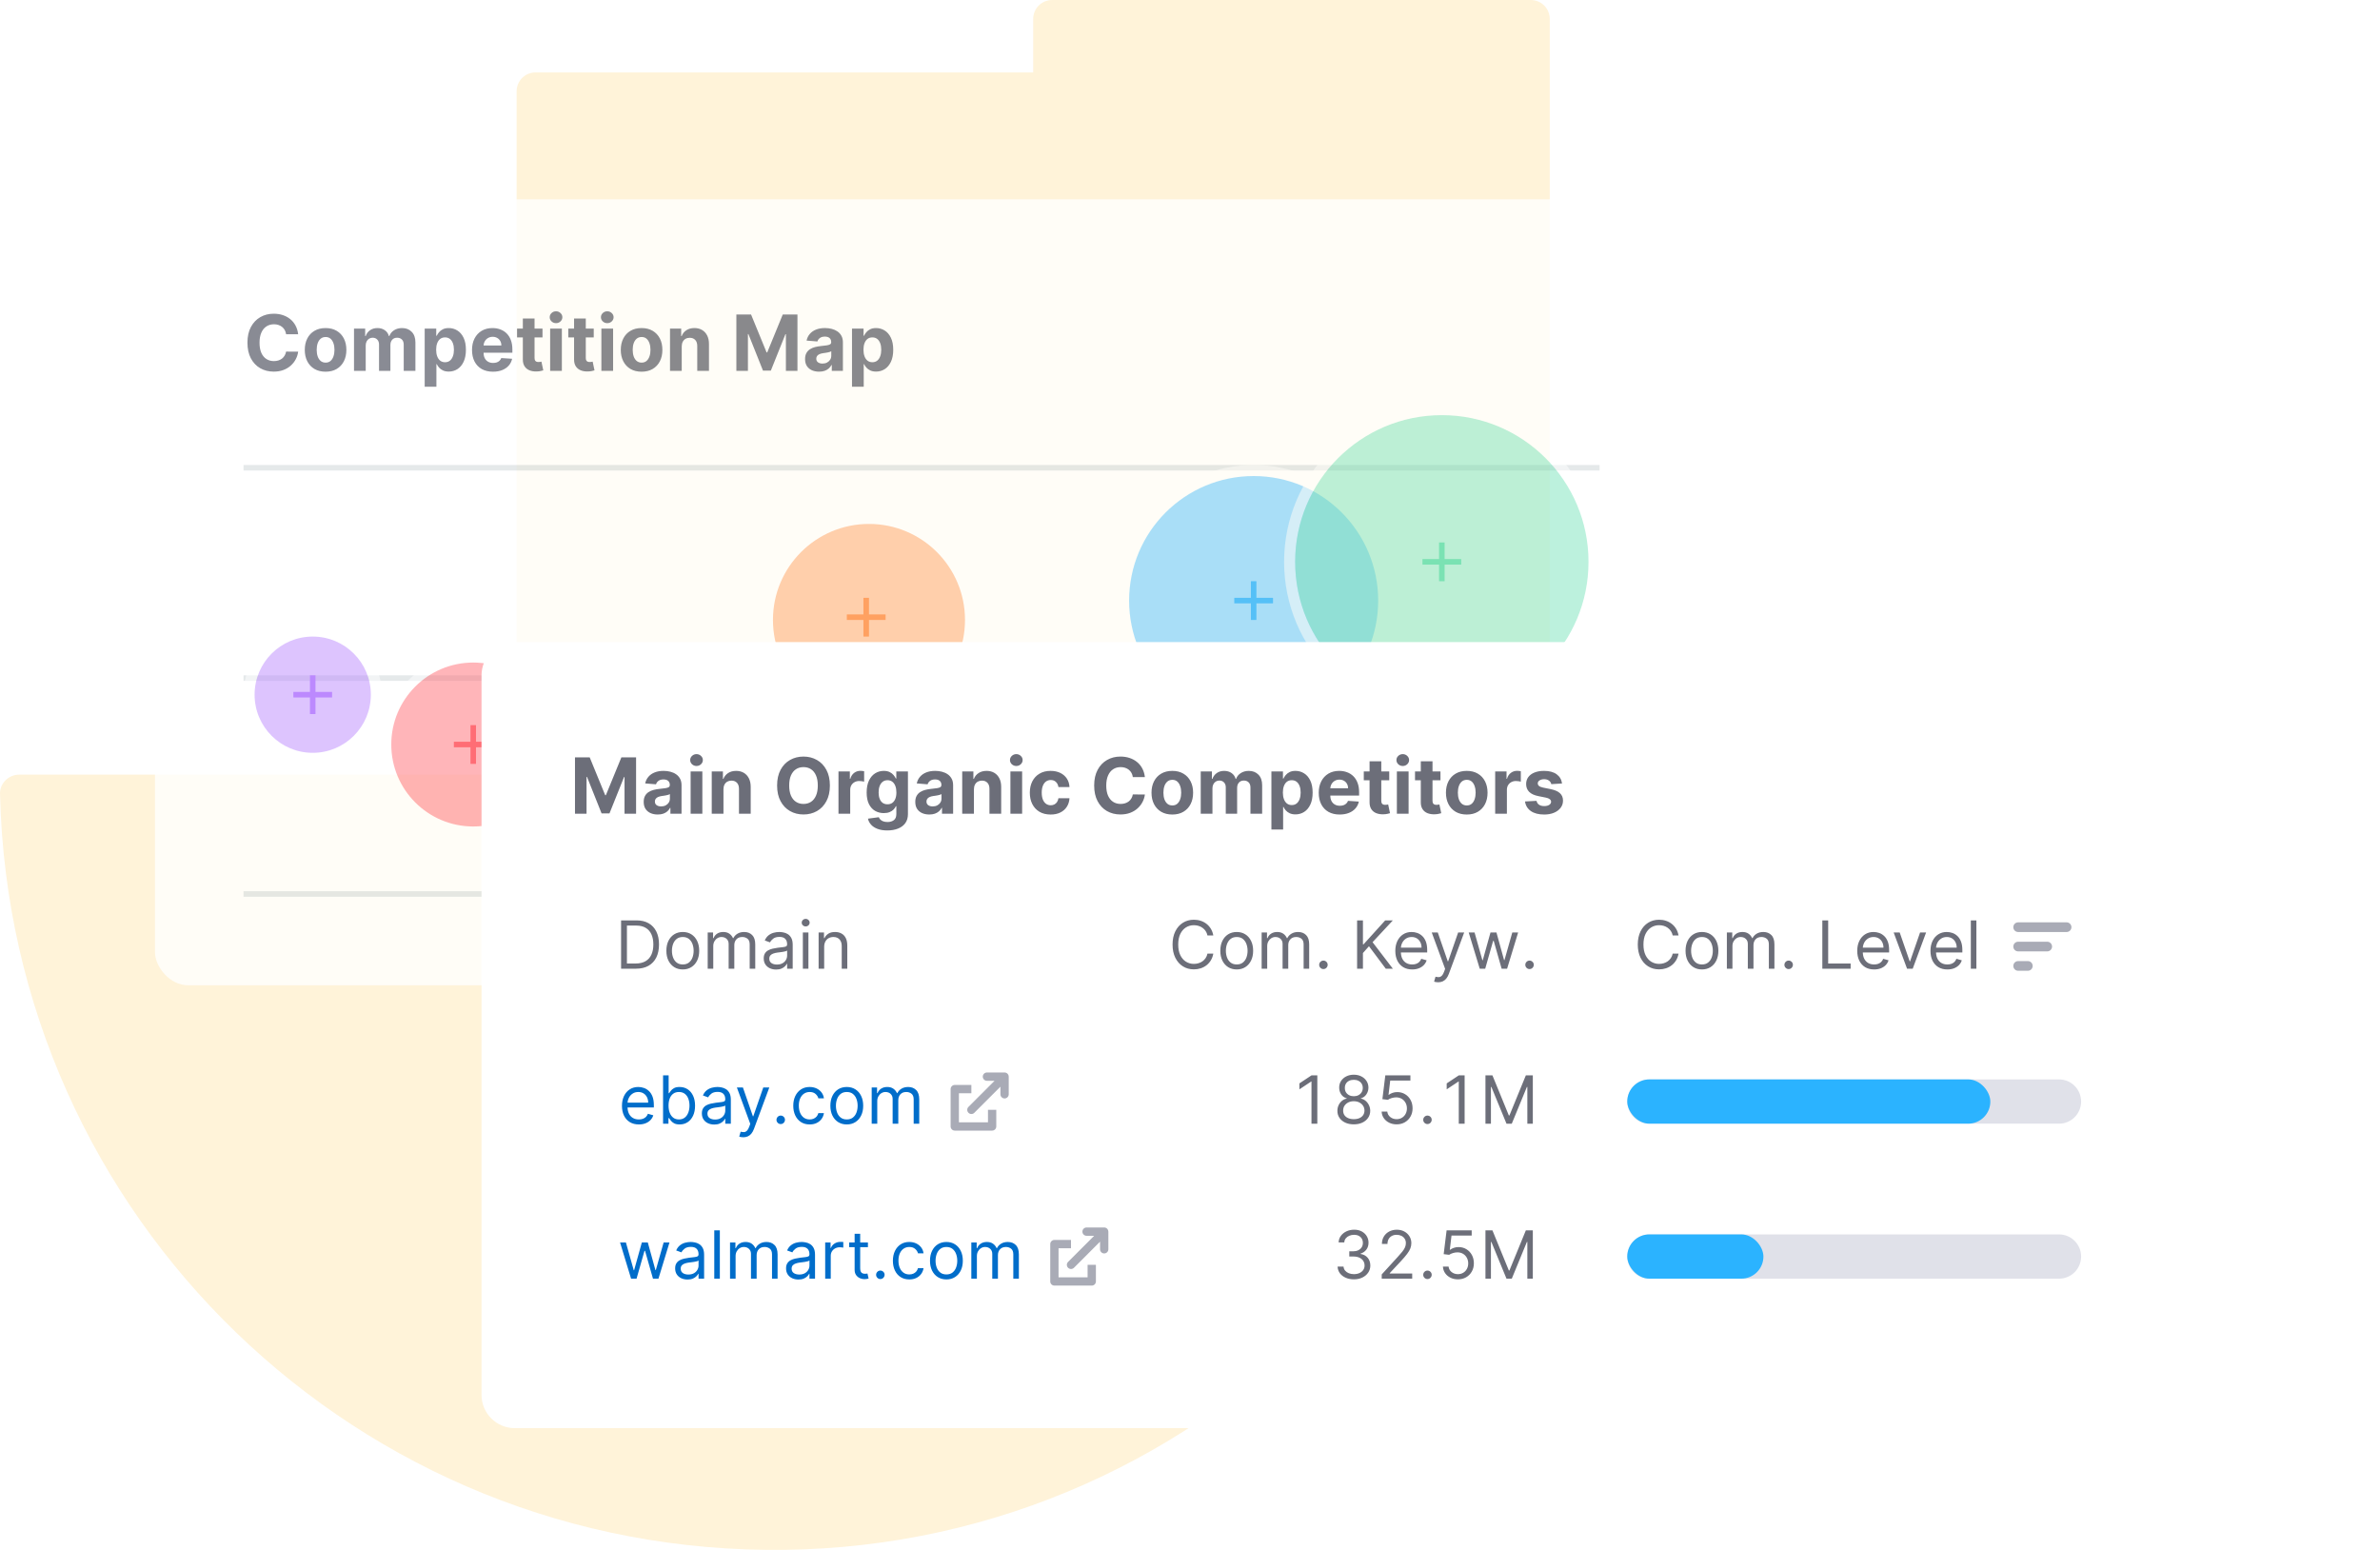 <svg width="430" height="280" fill="none" xmlns="http://www.w3.org/2000/svg">
  <g clip-path="url(#a)">
    <path d="M141.828 279.988C218.827 278.973 280 214.884 280 137.915V3.448C280 1.521 278.478 0 276.551 0h-86.434c-1.927 0-3.449 1.521-3.449 3.448v9.634H96.785c-1.927 0-3.449 1.521-3.449 3.448V139.943H3.454c-1.927 0-3.551 1.623-3.449 3.549C1.831 219.853 64.728 281.002 141.828 279.988Z" fill="#FFF3D9"/>
    <g opacity=".8" filter="url(#b)">
      <rect x="28" y="28" width="277" height="142" rx="6" fill="#fff"/>
      <path d="M53.869 52.383h-2.178c-.04-.282-.121-.532-.244-.751-.123-.222-.28-.411-.472-.567-.192-.156-.414-.275-.666-.358-.248-.083-.519-.124-.81-.124-.527 0-.986.131-1.377.393-.391.259-.694.636-.91 1.133-.215.494-.323 1.094-.323 1.8 0 .726.108 1.336.323 1.829.219.494.524.867.915 1.119.391.252.844.378 1.357.378.288 0 .555-.038.8-.114.249-.076.469-.187.661-.333.192-.149.351-.33.477-.542.129-.212.219-.454.268-.726l2.178.01c-.056.467-.197.918-.423 1.352-.222.431-.522.817-.9 1.158-.375.338-.822.607-1.342.805-.517.196-1.102.293-1.755.293-.908 0-1.72-.205-2.436-.617-.713-.411-1.276-1.006-1.69-1.785-.411-.779-.616-1.722-.616-2.829 0-1.11.209-2.055.626-2.834.418-.779.984-1.372 1.7-1.78.716-.411 1.521-.617 2.416-.617.59 0 1.137.083 1.641.249.507.166.956.408 1.347.726.391.315.709.701.955 1.158.249.457.408.981.477 1.571ZM58.823 59.149c-.772 0-1.44-.164-2.004-.492-.56-.331-.993-.792-1.298-1.382-.305-.593-.457-1.281-.457-2.063 0-.789.152-1.478.457-2.068.305-.593.737-1.054 1.298-1.382.564-.331 1.231-.497 2.004-.497.772 0 1.438.166 1.999.497.563.328.998.789 1.302 1.382.305.59.457 1.279.457 2.068 0 .782-.152 1.47-.457 2.063-.305.59-.739 1.051-1.302 1.382-.56.328-1.226.492-1.999.492Zm.01-1.641c.351 0 .645-.099.88-.298.235-.202.413-.477.532-.825.123-.348.184-.744.184-1.188 0-.444-.061-.84-.184-1.188-.119-.348-.297-.623-.532-.825-.235-.202-.529-.303-.88-.303-.355 0-.653.101-.895.303-.239.202-.419.477-.542.825-.119.348-.179.744-.179 1.188 0 .444.06.84.179 1.188.123.348.303.623.542.825.242.199.54.298.895.298ZM63.959 59v-7.636h2.018v1.347h.089c.159-.447.424-.8.795-1.059.371-.259.815-.388 1.332-.388.524 0 .97.131 1.337.393.368.259.613.61.736 1.054h.08c.156-.438.438-.787.845-1.049.411-.265.896-.398 1.457-.398.713 0 1.291.227 1.735.681.447.451.671 1.09.671 1.919v5.136h-2.113V54.282c0-.424-.113-.742-.338-.955-.225-.212-.507-.318-.845-.318-.385 0-.684.123-.9.368-.215.242-.323.562-.323.96v4.663h-2.053v-4.763c0-.374-.108-.673-.323-.895-.212-.222-.492-.333-.84-.333-.235 0-.447.06-.636.179-.186.116-.333.28-.443.492-.109.209-.164.454-.164.736v4.584h-2.118ZM76.728 61.864v-10.5h2.088v1.283h.095c.093-.205.227-.414.403-.626.179-.215.411-.395.696-.537.288-.146.646-.219 1.074-.219.557 0 1.071.146 1.541.438.471.288.847.724 1.129 1.308.282.58.423 1.308.423 2.183 0 .852-.138 1.571-.413 2.158-.272.583-.643 1.026-1.114 1.327-.467.298-.991.448-1.571.448-.411 0-.761-.068-1.049-.204-.285-.136-.519-.307-.701-.512-.182-.209-.322-.419-.418-.631h-.065v4.087h-2.118Zm2.073-6.682c0 .454.063.85.189 1.188.126.338.308.602.547.79.239.186.529.278.87.278.345 0 .636-.095.875-.283.239-.192.419-.457.542-.795.126-.341.189-.734.189-1.178 0-.441-.061-.829-.184-1.163-.123-.335-.303-.597-.542-.785-.239-.189-.532-.283-.88-.283-.345 0-.636.091-.875.274-.235.182-.416.441-.542.775-.126.335-.189.729-.189 1.183ZM89.068 59.149c-.786 0-1.462-.159-2.028-.477-.564-.322-.998-.775-1.303-1.362-.305-.59-.457-1.288-.457-2.093 0-.785.152-1.475.457-2.068.305-.593.734-1.056 1.288-1.387.557-.331 1.21-.497 1.959-.497.504 0 .973.081 1.407.244.438.159.819.399 1.143.721.328.322.583.726.766 1.213.182.484.273 1.051.273 1.7v.582h-6.448v-1.312h4.455c0-.305-.066-.575-.199-.81-.133-.235-.317-.419-.552-.552-.232-.136-.502-.204-.81-.204-.322 0-.607.075-.855.224-.245.146-.438.343-.577.592-.139.245-.21.519-.214.82v1.248c0 .378.07.704.209.979.142.275.343.487.602.636.259.149.565.224.92.224.235 0 .451-.033.646-.099.196-.066.363-.166.502-.298.139-.133.245-.295.318-.487l1.959.129c-.099.471-.303.882-.612 1.233-.305.348-.699.62-1.183.815-.48.192-1.036.288-1.665.288ZM98.016 51.364v1.591h-4.599v-1.591h4.599Zm-3.555-1.829h2.118v7.119c0 .196.03.348.089.457.06.106.142.181.249.224.109.043.235.065.378.065.1 0 .199-.008.298-.025.1-.02.176-.035.229-.045l.333 1.576c-.106.033-.255.071-.447.114-.192.046-.426.074-.701.085-.51.02-.958-.048-1.342-.204-.381-.156-.678-.398-.89-.726-.212-.328-.317-.742-.313-1.243v-7.398ZM99.396 59v-7.636h2.118v7.636h-2.118Zm1.064-8.621c-.315 0-.585-.104-.81-.313-.222-.212-.333-.466-.333-.761 0-.292.111-.542.333-.751.225-.212.495-.318.81-.318s.583.106.805.318c.226.209.338.459.338.751 0 .295-.112.548-.338.761-.222.209-.49.313-.805.313ZM107.272 51.364v1.591h-4.598v-1.591h4.598Zm-3.554-1.829h2.117v7.119c0 .196.03.348.09.457.06.106.143.181.249.224.109.043.235.065.377.065.1 0 .199-.008.299-.025.099-.02.175-.035.228-.045l.333 1.576c-.106.033-.255.071-.447.114-.192.046-.426.074-.701.085-.51.02-.958-.048-1.342-.204-.381-.156-.678-.398-.89-.726-.212-.328-.317-.742-.313-1.243v-7.398ZM108.652 59v-7.636h2.118v7.636h-2.118Zm1.064-8.621c-.315 0-.585-.104-.811-.313-.222-.212-.333-.466-.333-.761 0-.292.111-.542.333-.751.226-.212.496-.318.811-.318.315 0 .583.106.805.318.226.209.338.459.338.751 0 .295-.112.548-.338.761-.222.209-.49.313-.805.313ZM115.917 59.149c-.773 0-1.44-.164-2.004-.492-.56-.331-.993-.792-1.297-1.382-.305-.593-.458-1.281-.458-2.063 0-.789.153-1.478.458-2.068.304-.593.737-1.054 1.297-1.382.564-.331 1.231-.497 2.004-.497.772 0 1.438.166 1.998.497.564.328.998.789 1.303 1.382.305.59.457 1.279.457 2.068 0 .782-.152 1.47-.457 2.063-.305.59-.739 1.051-1.303 1.382-.56.328-1.226.492-1.998.492Zm.01-1.641c.351 0 .644-.099.88-.298.235-.202.412-.477.532-.825.122-.348.183-.744.183-1.188 0-.444-.061-.84-.183-1.188-.12-.348-.297-.623-.532-.825-.236-.202-.529-.303-.88-.303-.355 0-.653.101-.895.303-.239.202-.42.477-.542.825-.12.348-.179.744-.179 1.188 0 .444.059.84.179 1.188.122.348.303.623.542.825.242.199.54.298.895.298ZM123.17 54.585v4.415h-2.118v-7.636h2.019v1.347h.089c.169-.444.453-.795.85-1.054.398-.262.88-.393 1.447-.393.53 0 .993.116 1.387.348.395.232.701.563.92.994.219.428.328.938.328 1.531v4.862h-2.118v-4.484c.003-.467-.116-.832-.358-1.094-.242-.265-.575-.398-.999-.398-.285 0-.537.061-.756.184-.215.123-.384.302-.507.537-.119.232-.18.512-.184.84ZM133.041 48.818h2.655l2.804 6.841h.119l2.804-6.841h2.655v10.182h-2.088v-6.627h-.084l-2.635 6.577h-1.422l-2.635-6.602h-.085v6.652h-2.088V48.818ZM147.99 59.144c-.488 0-.922-.085-1.303-.254-.381-.172-.683-.426-.905-.761-.219-.338-.328-.759-.328-1.263 0-.424.078-.781.234-1.069.156-.288.368-.52.636-.696.269-.176.574-.308.915-.398.345-.089.706-.152 1.084-.189.444-.046.802-.089 1.074-.129.271-.043.469-.106.591-.189.123-.083.184-.205.184-.368v-.03c0-.315-.099-.558-.298-.731-.196-.172-.474-.259-.835-.259-.382 0-.685.085-.91.254-.226.166-.375.374-.448.626l-1.958-.159c.099-.464.295-.865.586-1.203.292-.341.668-.603 1.129-.785.464-.186 1.001-.278 1.611-.278.424 0 .83.05 1.218.149.391.1.737.254 1.039.462.305.209.545.477.721.805.175.325.263.714.263 1.168v5.151h-2.008v-1.059h-.06c-.123.239-.287.449-.492.631-.206.179-.453.32-.741.423-.288.099-.622.149-.999.149Zm.606-1.462c.312 0 .587-.061.825-.184.239-.126.426-.295.562-.507.136-.212.204-.452.204-.721v-.81c-.066.043-.157.083-.273.119-.113.033-.241.065-.383.095-.143.026-.285.051-.428.074-.142.02-.272.038-.388.055-.248.036-.465.095-.651.174-.185.08-.33.187-.432.323-.103.133-.154.298-.154.497 0 .288.104.509.313.661.212.149.48.224.805.224ZM153.933 61.864v-10.5h2.088v1.283h.095c.092-.205.227-.414.402-.626.179-.215.411-.395.696-.537.289-.146.647-.219 1.074-.219.557 0 1.071.146 1.541.438.471.288.847.724 1.129 1.308.282.58.423 1.308.423 2.183 0 .852-.138 1.571-.413 2.158-.272.583-.643 1.026-1.114 1.327-.467.298-.991.448-1.571.448-.411 0-.76-.068-1.049-.204-.285-.136-.518-.307-.701-.512-.182-.209-.321-.419-.417-.631h-.065v4.087h-2.118Zm2.073-6.682c0 .454.063.85.189 1.188.126.338.308.602.547.79.239.186.529.278.87.278.345 0 .636-.095.875-.283.239-.192.419-.457.542-.795.126-.341.189-.734.189-1.178 0-.441-.061-.829-.184-1.163-.123-.335-.303-.597-.542-.785-.239-.189-.532-.283-.88-.283-.345 0-.636.091-.875.274-.235.182-.416.441-.542.775-.126.335-.189.729-.189 1.183Z" fill="#6C6E79"/>
      <path d="M44 76h245v1H44v-1ZM44 114h245v1H44v-1ZM44 153h245v1H44v-1Z" fill="#DEE3E5"/>
      <path opacity=".5" fill-rule="evenodd" clip-rule="evenodd" d="M102 126.5c0 9.113-7.387 16.5-16.5 16.5S69 135.613 69 126.5 76.387 110 85.5 110s16.5 7.387 16.5 16.5Zm-16.5 14.808c8.178 0 14.808-6.63 14.808-14.808s-6.63-14.808-14.808-14.808-14.808 6.63-14.808 14.808 6.63 14.808 14.808 14.808Z" fill="#fff"/>
      <path opacity=".5" d="M100.308 126.5c0 8.178-6.63 14.808-14.808 14.808-8.178 0-14.808-6.63-14.808-14.808s6.63-14.808 14.808-14.808c8.178 0 14.808 6.63 14.808 14.808Z" fill="#FF4953"/>
      <path d="M86 123h-1v3h-3v1h3v3h1v-3h3v-1h-3v-3Z" fill="#FF4953"/>
      <path opacity=".5" fill-rule="evenodd" clip-rule="evenodd" d="M251 100.5c0 13.531-10.969 24.5-24.5 24.5S202 114.031 202 100.5 212.969 76 226.5 76 251 86.969 251 100.5ZM226.5 123c12.426 0 22.5-10.074 22.5-22.5 0-12.426-10.074-22.5-22.5-22.5S204 88.074 204 100.5c0 12.426 10.074 22.5 22.5 22.5Z" fill="#fff"/>
      <path opacity=".5" d="M249 100.5c0 12.426-10.074 22.5-22.5 22.5S204 112.926 204 100.5c0-12.426 10.074-22.5 22.5-22.5S249 88.074 249 100.5Z" fill="#2BB3FF"/>
      <path d="M227 97h-1v3h-3v1h3v3h1v-3h3v-1h-3v-3Z" fill="#2BB3FF"/>
      <path opacity=".5" fill-rule="evenodd" clip-rule="evenodd" d="M289 93.5c0 15.74-12.76 28.5-28.5 28.5S232 109.24 232 93.5c0-15.74 12.76-28.5 28.5-28.5S289 77.76 289 93.5ZM260.5 120c14.636 0 26.5-11.864 26.5-26.5 0-14.636-11.864-26.5-26.5-26.5S234 78.865 234 93.5c0 14.636 11.864 26.5 26.5 26.5Z" fill="#fff"/>
      <path opacity=".5" d="M287 93.5c0 14.636-11.864 26.5-26.5 26.5S234 108.136 234 93.5c0-14.636 11.864-26.5 26.5-26.5S287 78.865 287 93.5Z" fill="#59DDAA"/>
      <path d="M261 90h-1v3h-3v1h3v3h1v-3h3v-1h-3v-3Z" fill="#59DDAA"/>
      <path opacity=".5" fill-rule="evenodd" clip-rule="evenodd" d="M69 117.5c0 6.904-5.596 12.5-12.5 12.5S44 124.404 44 117.5 49.596 105 56.5 105 69 110.596 69 117.5ZM56.5 128c5.799 0 10.5-4.701 10.5-10.5S62.299 107 56.5 107 46 111.701 46 117.5 50.701 128 56.5 128Z" fill="#fff"/>
      <path opacity=".5" d="M67 117.5c0 5.799-4.701 10.5-10.5 10.5S46 123.299 46 117.5 50.701 107 56.5 107 67 111.701 67 117.5Z" fill="#AB6CFE"/>
      <path d="M57 114h-1v3h-3v1h3v3h1v-3h3v-1h-3v-3Z" fill="#AB6CFE"/>
      <path opacity=".5" fill-rule="evenodd" clip-rule="evenodd" d="M176 104c0 10.493-8.507 19-19 19s-19-8.507-19-19c0-10.493 8.507-19 19-19s19 8.507 19 19Zm-19 17.348c9.581 0 17.348-7.767 17.348-17.348 0-9.581-7.767-17.348-17.348-17.348S139.652 94.419 139.652 104c0 9.581 7.767 17.348 17.348 17.348Z" fill="#fff"/>
      <path opacity=".5" d="M174.348 104c0 9.581-7.767 17.348-17.348 17.348s-17.348-7.767-17.348-17.348S147.419 86.652 157 86.652 174.348 94.419 174.348 104Z" fill="#FF8C43"/>
      <path d="M157 100h-1v3h-3v1h3v3h1v-3h3v-1h-3v-3Z" fill="#FF8C43"/>
    </g>
    <g filter="url(#c)">
      <path d="M87 114c0-3.314 2.686-6 6-6h301c3.314 0 6 2.686 6 6v130c0 3.314-2.686 6-6 6H93c-3.314 0-6-2.686-6-6V114Z" fill="#fff"/>
      <g filter="url(#d)">
        <path fill="#fff" d="M103 150h100v28H103z"/>
        <path d="M114.906 168h-2.693v-8.727h2.812c.847 0 1.571.174 2.174.524.602.346 1.064.845 1.385 1.496.321.647.481 1.423.481 2.326 0 .909-.162 1.692-.486 2.348-.323.654-.795 1.157-1.414 1.509-.62.349-1.373.524-2.259.524Zm-1.636-.938h1.568c.721 0 1.319-.139 1.794-.417.474-.279.828-.675 1.061-1.189.233-.514.349-1.126.349-1.837 0-.704-.115-1.311-.345-1.819-.23-.512-.574-.904-1.031-1.176-.457-.276-1.027-.414-1.709-.414h-1.687v6.852ZM123.361 168.136c-.591 0-1.11-.14-1.556-.422-.443-.281-.79-.674-1.04-1.18-.247-.506-.37-1.096-.37-1.773 0-.681.123-1.277.37-1.785.25-.509.597-.904 1.04-1.185.446-.281.965-.422 1.556-.422.591 0 1.108.141 1.551.422.446.281.792.676 1.04 1.185.25.508.375 1.104.375 1.785 0 .677-.125 1.267-.375 1.773-.248.506-.594.899-1.04 1.18-.443.282-.96.422-1.551.422Zm0-.903c.448 0 .818-.115 1.108-.345.289-.23.504-.533.643-.908s.209-.781.209-1.219c0-.437-.07-.845-.209-1.223-.139-.377-.354-.683-.643-.916-.29-.233-.66-.349-1.108-.349-.449 0-.819.116-1.108.349-.29.233-.505.539-.644.916-.139.378-.209.786-.209 1.223 0 .438.07.844.209 1.219.139.375.354.678.644.908.289.23.659.345 1.108.345ZM127.862 168v-6.545h.971v1.022h.086c.136-.349.356-.62.66-.814.304-.196.669-.294 1.095-.294.432 0 .791.098 1.078.294.29.194.516.465.678.814h.068c.168-.338.419-.606.754-.805.336-.202.738-.303 1.206-.303.586 0 1.064.184 1.436.55.373.364.559.93.559 1.7V168h-1.006v-4.381c0-.483-.132-.828-.396-1.035-.265-.208-.576-.311-.934-.311-.46 0-.816.139-1.069.417-.253.276-.379.625-.379 1.049V168h-1.023v-4.483c0-.372-.121-.672-.362-.899-.242-.23-.553-.345-.934-.345-.261 0-.505.069-.733.209-.224.139-.406.332-.545.579-.136.244-.205.527-.205.848V168h-1.005ZM140.218 168.153c-.415 0-.792-.078-1.13-.234-.338-.159-.606-.388-.805-.686-.199-.301-.298-.665-.298-1.091 0-.375.073-.679.221-.912.148-.236.345-.42.592-.554.248-.133.52-.233.819-.298.301-.068.603-.122.907-.162.398-.051.72-.09.968-.115.25-.029.431-.075.545-.141.117-.065.175-.179.175-.341v-.034c0-.42-.115-.747-.345-.98-.228-.233-.573-.349-1.036-.349-.48 0-.856.105-1.129.315-.273.21-.465.435-.575.673l-.955-.341c.171-.397.398-.707.682-.929.287-.224.599-.38.937-.468.341-.091.677-.137 1.006-.137.21 0 .452.026.724.077.276.048.542.149.797.303.259.153.473.385.644.694.17.31.256.725.256 1.245V168h-1.006v-.886h-.051c-.068.142-.182.294-.341.456-.159.162-.371.299-.635.413-.264.114-.587.17-.967.17Zm.153-.903c.398 0 .733-.078 1.006-.234.275-.157.483-.358.622-.605.142-.248.213-.508.213-.78v-.921c-.043.051-.137.098-.281.141-.142.04-.307.075-.495.106-.184.029-.365.054-.541.077-.173.02-.314.037-.422.051-.261.034-.505.09-.733.166-.224.074-.406.186-.545.337-.137.148-.205.35-.205.605 0 .35.129.614.388.793.261.176.592.264.993.264ZM145.053 168v-6.545h1.006V168h-1.006Zm.511-7.636c-.196 0-.365-.067-.507-.201-.139-.133-.208-.294-.208-.481 0-.188.069-.348.208-.482.142-.133.311-.2.507-.2s.364.067.503.2c.142.134.213.294.213.482 0 .187-.071.348-.213.481-.139.134-.307.201-.503.201ZM148.906 164.062V168h-1.005v-6.545h.971v1.022h.086c.153-.332.386-.599.698-.801.313-.204.716-.307 1.211-.307.443 0 .831.091 1.163.273.332.179.591.452.776.818.184.364.277.824.277 1.381V168h-1.006v-4.091c0-.514-.134-.915-.401-1.202-.267-.289-.633-.434-1.099-.434-.321 0-.608.069-.861.209-.25.139-.447.342-.592.609-.145.267-.218.591-.218.971Z" fill="#6C6E79"/>
      </g>
      <g filter="url(#e)">
        <path fill="#fff" d="M203 150h83v28h-83z"/>
        <path d="M219.212 162h-1.057c-.062-.304-.171-.571-.328-.801-.153-.23-.341-.424-.562-.58-.219-.159-.462-.278-.729-.358-.267-.079-.545-.119-.835-.119-.529 0-1.007.133-1.436.401-.426.267-.766.66-1.019 1.18-.25.52-.375 1.158-.375 1.913 0 .756.125 1.394.375 1.914.253.52.593.913 1.019 1.18.429.267.907.401 1.436.401.29 0 .568-.04.835-.12.267-.079.51-.197.729-.353.221-.16.409-.354.562-.584.157-.233.266-.5.328-.801h1.057c-.079.446-.224.845-.434 1.197-.211.352-.472.652-.784.899-.313.245-.664.431-1.053.558-.386.128-.8.192-1.24.192-.744 0-1.406-.182-1.986-.545-.579-.364-1.035-.881-1.368-1.551-.332-.671-.498-1.466-.498-2.387 0-.92.166-1.716.498-2.386.333-.671.789-1.188 1.368-1.551.58-.364 1.242-.546 1.986-.546.44 0 .854.064 1.24.192.389.128.74.315 1.053.563.312.244.573.542.784.894.21.35.355.749.434 1.198ZM223.443 168.136c-.591 0-1.11-.14-1.556-.422-.443-.281-.789-.674-1.039-1.18-.248-.506-.371-1.097-.371-1.773 0-.682.123-1.277.371-1.785.25-.509.596-.904 1.039-1.185.446-.281.965-.422 1.556-.422.591 0 1.108.141 1.551.422.446.281.792.676 1.04 1.185.25.508.375 1.103.375 1.785 0 .676-.125 1.267-.375 1.773-.248.506-.594.899-1.04 1.18-.443.282-.96.422-1.551.422Zm0-.903c.449 0 .818-.115 1.108-.345.289-.23.504-.533.643-.908s.209-.781.209-1.219c0-.437-.07-.845-.209-1.223-.139-.378-.354-.683-.643-.916-.29-.233-.659-.349-1.108-.349-.449 0-.818.116-1.108.349-.29.233-.504.538-.644.916-.139.378-.208.786-.208 1.223 0 .438.069.844.208 1.219.14.375.354.678.644.908.29.23.659.345 1.108.345ZM227.944 168v-6.546h.971v1.023h.086c.136-.349.356-.621.66-.814.304-.196.669-.294 1.095-.294.432 0 .791.098 1.078.294.29.193.516.465.678.814h.068c.168-.338.419-.606.754-.805.336-.202.738-.303 1.206-.303.586 0 1.064.183 1.436.55.373.364.559.93.559 1.7V168h-1.006v-4.381c0-.483-.132-.828-.396-1.035-.264-.208-.576-.311-.934-.311-.46 0-.816.139-1.069.417-.253.276-.379.625-.379 1.049V168h-1.023v-4.483c0-.372-.121-.672-.362-.899-.242-.23-.553-.345-.934-.345-.261 0-.505.069-.733.208-.224.14-.406.333-.545.58-.136.244-.205.527-.205.848V168h-1.005ZM239.106 168.068c-.21 0-.39-.075-.541-.226-.15-.15-.226-.331-.226-.541 0-.21.076-.391.226-.541.151-.151.331-.226.541-.226.211 0 .391.075.542.226.15.15.225.331.225.541 0 .139-.035.267-.106.384-.068.116-.161.21-.277.281-.114.068-.242.102-.384.102ZM245.19 168v-8.727h1.056v4.329h.103l3.92-4.329h1.381l-3.665 3.937 3.665 4.79h-1.279l-3.034-4.057-1.091 1.227V168h-1.056ZM255.145 168.136c-.631 0-1.175-.139-1.632-.417-.454-.282-.805-.674-1.053-1.176-.244-.506-.366-1.094-.366-1.765 0-.67.122-1.261.366-1.772.248-.515.591-.915 1.032-1.202.443-.29.96-.435 1.551-.435.341 0 .677.057 1.01.171.332.113.635.298.907.554.273.253.491.588.652 1.005.162.418.243.932.243 1.543v.426h-5.045v-.869h4.023c0-.37-.074-.699-.222-.989-.145-.29-.352-.518-.622-.686-.267-.168-.582-.251-.946-.251-.401 0-.747.099-1.04.298-.29.196-.513.452-.669.767-.156.315-.234.653-.234 1.014v.58c0 .494.085.913.255 1.257.174.341.414.601.721.78.306.176.663.264 1.069.264.264 0 .503-.037.716-.111.216-.077.402-.19.558-.341.157-.153.277-.344.363-.571l.971.273c-.102.329-.274.619-.516.869-.241.247-.539.441-.894.58-.356.136-.755.204-1.198.204ZM259.834 170.454c-.171 0-.323-.014-.456-.042-.134-.026-.226-.051-.277-.077l.255-.886c.245.062.461.085.648.068.188-.017.354-.101.499-.251.147-.148.282-.388.405-.721l.187-.511-2.42-6.58h1.091l1.806 5.216h.069l1.806-5.216h1.091l-2.778 7.5c-.125.339-.28.618-.465.84-.184.224-.399.391-.643.499-.242.107-.514.161-.818.161ZM267.349 168l-1.995-6.546h1.057l1.415 5.012h.068l1.398-5.012h1.074l1.38 4.995h.069l1.414-4.995h1.057L272.292 168h-.989l-1.432-5.028h-.102L268.337 168h-.988ZM276.349 168.068c-.211 0-.391-.075-.542-.226-.15-.15-.225-.331-.225-.541 0-.21.075-.391.225-.541.151-.151.331-.226.542-.226.21 0 .39.075.541.226.15.15.226.331.226.541 0 .139-.036.267-.107.384-.068.116-.16.21-.277.281-.113.068-.241.102-.383.102Z" fill="#6C6E79"/>
      </g>
      <g filter="url(#f)">
        <path fill="#fff" d="M286 150h98v28h-98z"/>
        <path d="M303.267 162h-1.057c-.062-.304-.172-.571-.328-.801-.153-.23-.341-.424-.562-.58-.219-.159-.462-.278-.729-.358-.267-.079-.546-.119-.835-.119-.529 0-1.008.133-1.436.401-.427.267-.766.66-1.019 1.18-.25.52-.375 1.158-.375 1.913 0 .756.125 1.394.375 1.914.253.52.592.913 1.019 1.18.428.267.907.401 1.436.401.289 0 .568-.04.835-.12.267-.079.51-.197.729-.353.221-.16.409-.354.562-.584.156-.233.266-.5.328-.801h1.057c-.08.446-.224.845-.435 1.197-.21.352-.471.652-.784.899-.312.245-.663.431-1.052.558-.387.128-.8.192-1.24.192-.745 0-1.407-.182-1.986-.545-.58-.364-1.036-.881-1.368-1.551-.332-.671-.499-1.466-.499-2.387 0-.92.167-1.716.499-2.386.332-.671.788-1.188 1.368-1.551.579-.364 1.241-.546 1.986-.546.44 0 .853.064 1.24.192.389.128.74.315 1.052.563.313.244.574.542.784.894.211.35.355.749.435 1.198ZM307.497 168.136c-.59 0-1.109-.14-1.555-.422-.443-.281-.79-.674-1.04-1.18-.247-.506-.37-1.097-.37-1.773 0-.682.123-1.277.37-1.785.25-.509.597-.904 1.04-1.185.446-.281.965-.422 1.555-.422.591 0 1.108.141 1.552.422.446.281.792.676 1.039 1.185.25.508.375 1.103.375 1.785 0 .676-.125 1.267-.375 1.773-.247.506-.593.899-1.039 1.18-.444.282-.961.422-1.552.422Zm0-.903c.449 0 .819-.115 1.108-.345.29-.23.505-.533.644-.908s.209-.781.209-1.219c0-.437-.07-.845-.209-1.223-.139-.378-.354-.683-.644-.916-.289-.233-.659-.349-1.108-.349-.448 0-.818.116-1.108.349-.289.233-.504.538-.643.916s-.209.786-.209 1.223c0 .438.07.844.209 1.219.139.375.354.678.643.908.29.23.66.345 1.108.345ZM311.998 168v-6.546h.972v1.023h.085c.137-.349.357-.621.661-.814.304-.196.669-.294 1.095-.294.432 0 .791.098 1.078.294.29.193.516.465.678.814h.068c.167-.338.419-.606.754-.805.335-.202.737-.303 1.206-.303.585 0 1.064.183 1.436.55.372.364.558.93.558 1.7V168h-1.005v-4.381c0-.483-.132-.828-.397-1.035-.264-.208-.575-.311-.933-.311-.46 0-.817.139-1.069.417-.253.276-.38.625-.38 1.049V168h-1.022v-4.483c0-.372-.121-.672-.363-.899-.241-.23-.552-.345-.933-.345-.261 0-.506.069-.733.208-.224.14-.406.333-.545.58-.137.244-.205.527-.205.848V168h-1.006ZM323.161 168.068c-.21 0-.39-.075-.541-.226-.151-.15-.226-.331-.226-.541 0-.21.075-.391.226-.541.151-.151.331-.226.541-.226.21 0 .391.075.541.226.151.15.226.331.226.541 0 .139-.035.267-.106.384-.069.116-.161.21-.277.281-.114.068-.242.102-.384.102ZM329.244 168v-8.727h1.057v7.789h4.057V168h-5.114ZM338.602 168.136c-.63 0-1.175-.139-1.632-.417-.454-.282-.805-.674-1.052-1.176-.245-.506-.367-1.094-.367-1.765 0-.67.122-1.261.367-1.772.247-.515.59-.915 1.031-1.202.443-.29.96-.435 1.551-.435.341 0 .677.057 1.01.171.332.113.635.298.908.554.272.253.49.588.652 1.005.161.418.242.932.242 1.543v.426h-5.045v-.869h4.023c0-.37-.074-.699-.222-.989-.145-.29-.352-.518-.622-.686-.267-.168-.582-.251-.946-.251-.401 0-.747.099-1.04.298-.29.196-.513.452-.669.767-.156.315-.234.653-.234 1.014v.58c0 .494.085.913.255 1.257.174.341.414.601.721.78.306.176.663.264 1.069.264.264 0 .503-.037.716-.111.216-.077.402-.19.558-.341.157-.153.277-.344.363-.571l.971.273c-.102.329-.274.619-.515.869-.242.247-.54.441-.895.58-.355.136-.755.204-1.198.204ZM347.995 161.454l-2.42 6.546h-1.023l-2.42-6.546h1.091l1.806 5.216h.069l1.806-5.216h1.091ZM351.833 168.136c-.631 0-1.175-.139-1.632-.417-.455-.282-.806-.674-1.053-1.176-.244-.506-.366-1.094-.366-1.765 0-.67.122-1.261.366-1.772.247-.515.591-.915 1.031-1.202.443-.29.96-.435 1.551-.435.341 0 .678.057 1.01.171.333.113.635.298.908.554.273.253.49.588.652 1.005.162.418.243.932.243 1.543v.426h-5.046v-.869h4.023c0-.37-.074-.699-.221-.989-.145-.29-.353-.518-.623-.686-.267-.168-.582-.251-.946-.251-.4 0-.747.099-1.039.298-.29.196-.513.452-.669.767-.157.315-.235.653-.235 1.014v.58c0 .494.085.913.256 1.257.173.341.413.601.72.78.307.176.663.264 1.07.264.264 0 .502-.037.716-.111.215-.077.402-.19.558-.341.156-.153.277-.344.362-.571l.972.273c-.103.329-.275.619-.516.869-.241.247-.54.441-.895.58-.355.136-.754.204-1.197.204ZM357.078 159.273V168h-1.005v-8.727h1.005Z" fill="#6C6E79"/>
        <path d="M373.375 159.625c.483 0 .875.392.875.875s-.392.875-.875.875h-8.75c-.483 0-.875-.392-.875-.875s.392-.875.875-.875h8.75ZM370.75 164c0-.483-.392-.875-.875-.875h-5.25c-.483 0-.875.392-.875.875s.392.875.875.875h5.25c.483 0 .875-.392.875-.875ZM367.25 167.5c0-.483-.392-.875-.875-.875h-1.75c-.483 0-.875.392-.875.875s.392.875.875.875h1.75c.483 0 .875-.392.875-.875Z" fill="#A9ABB6"/>
      </g>
      <g filter="url(#g)">
        <path fill="#fff" d="M103 178h100v28H103z"/>
        <path d="M115.423 196.136c-.631 0-1.175-.139-1.632-.417-.455-.282-.806-.674-1.053-1.176-.244-.506-.366-1.094-.366-1.765 0-.67.122-1.261.366-1.772.247-.515.591-.915 1.031-1.202.443-.29.961-.435 1.551-.435.341 0 .678.057 1.01.171.333.113.635.298.908.554.273.253.49.588.652 1.005.162.418.243.932.243 1.543v.426h-5.046v-.869h4.023c0-.369-.074-.699-.221-.989-.145-.29-.353-.518-.623-.686-.267-.167-.582-.251-.946-.251-.4 0-.747.099-1.039.298-.29.196-.513.452-.669.767-.157.315-.235.653-.235 1.014v.58c0 .494.085.913.256 1.257.173.341.413.601.72.78.307.176.663.264 1.07.264.264 0 .503-.037.716-.111.216-.077.402-.19.558-.341.156-.153.277-.344.362-.571l.972.273c-.103.329-.274.619-.516.869-.241.247-.54.441-.895.58-.355.136-.754.204-1.197.204ZM119.799 196v-8.727h1.006v3.221h.085c.074-.113.176-.258.307-.434.133-.179.324-.338.571-.478.25-.142.588-.213 1.014-.213.551 0 1.037.138 1.457.414.421.275.749.666.985 1.172.236.505.354 1.102.354 1.789 0 .693-.118 1.294-.354 1.803-.236.506-.563.898-.98 1.176-.418.276-.899.413-1.445.413-.42 0-.757-.069-1.01-.208-.253-.143-.447-.303-.584-.482-.136-.182-.241-.332-.315-.452h-.119V196h-.972Zm.989-3.273c0 .495.072.931.217 1.308.145.375.357.67.635.883.278.21.619.315 1.023.315.42 0 .771-.111 1.052-.332.284-.225.497-.526.64-.904.144-.381.217-.804.217-1.27 0-.46-.071-.875-.213-1.244-.139-.372-.351-.666-.635-.882-.281-.219-.635-.328-1.061-.328-.409 0-.753.103-1.031.311-.279.204-.489.491-.631.861-.142.366-.213.794-.213 1.282ZM129.042 196.153c-.415 0-.791-.078-1.129-.234-.338-.159-.607-.388-.806-.686-.198-.301-.298-.665-.298-1.091 0-.375.074-.679.222-.912.147-.236.345-.42.592-.554.247-.133.52-.233.818-.298.301-.068.604-.122.908-.162.398-.051.72-.09.967-.115.25-.029.432-.075.546-.141.116-.065.174-.179.174-.341v-.034c0-.42-.115-.747-.345-.98-.227-.233-.572-.349-1.035-.349-.48 0-.857.105-1.13.315-.272.21-.464.435-.575.673l-.954-.341c.17-.397.397-.707.681-.929.287-.224.6-.38.938-.468.341-.091.676-.137 1.006-.137.21 0 .451.026.724.077.276.048.541.149.797.303.258.153.473.385.643.694.171.31.256.725.256 1.244V196h-1.006v-.886h-.051c-.068.142-.182.294-.341.456-.159.162-.37.299-.635.413-.264.114-.586.17-.967.17Zm.153-.903c.398 0 .733-.078 1.006-.234.276-.157.483-.358.622-.606.142-.247.213-.507.213-.779v-.921c-.042.051-.136.098-.281.141-.142.04-.307.075-.494.106-.185.029-.365.054-.541.077-.174.02-.314.037-.422.051-.262.034-.506.09-.733.166-.225.074-.406.186-.546.337-.136.148-.204.349-.204.605 0 .35.129.614.388.793.261.176.592.264.992.264ZM134.291 198.455c-.17 0-.322-.015-.456-.043-.134-.026-.226-.051-.277-.077l.256-.886c.244.062.46.085.647.068.188-.017.354-.101.499-.251.148-.148.283-.388.405-.721l.187-.511-2.42-6.579h1.091l1.807 5.215h.068l1.807-5.215h1.091l-2.779 7.5c-.125.338-.28.617-.464.839-.185.224-.4.391-.644.499-.241.108-.514.162-.818.162ZM141.056 196.068c-.21 0-.391-.075-.541-.226-.151-.15-.226-.331-.226-.541 0-.21.075-.391.226-.541.15-.151.331-.226.541-.226.21 0 .391.075.541.226.151.15.226.331.226.541 0 .139-.036.267-.107.384-.068.116-.16.21-.277.281-.113.068-.241.102-.383.102ZM146.287 196.136c-.614 0-1.142-.145-1.586-.434-.443-.29-.784-.689-1.022-1.198-.239-.508-.358-1.089-.358-1.743 0-.664.122-1.251.366-1.76.247-.511.591-.91 1.032-1.197.443-.29.96-.435 1.551-.435.46 0 .875.086 1.244.256s.672.409.908.716c.235.307.382.665.439 1.074h-1.006c-.077-.299-.247-.563-.511-.793-.262-.233-.614-.349-1.057-.349-.392 0-.736.102-1.032.307-.292.201-.521.487-.686.856-.162.367-.243.797-.243 1.291 0 .506.08.946.239 1.321.162.375.389.666.682.874.295.207.642.311 1.04.311.261 0 .498-.046.711-.136.213-.091.394-.222.542-.392.147-.171.252-.375.315-.614h1.006c-.057.386-.198.734-.422 1.044-.222.307-.516.551-.882.733-.364.179-.787.268-1.27.268ZM152.99 196.136c-.591 0-1.11-.14-1.556-.422-.443-.281-.789-.674-1.039-1.18-.247-.506-.371-1.097-.371-1.773 0-.681.124-1.277.371-1.785.25-.509.596-.904 1.039-1.185.446-.281.965-.422 1.556-.422.591 0 1.108.141 1.551.422.446.281.793.676 1.04 1.185.25.508.375 1.104.375 1.785 0 .676-.125 1.267-.375 1.773-.247.506-.594.899-1.04 1.18-.443.282-.96.422-1.551.422Zm0-.903c.449 0 .818-.115 1.108-.345.29-.23.504-.533.643-.908s.209-.781.209-1.219c0-.437-.07-.845-.209-1.223-.139-.378-.353-.683-.643-.916-.29-.233-.659-.349-1.108-.349-.449 0-.818.116-1.108.349-.29.233-.504.538-.644.916-.139.378-.208.786-.208 1.223 0 .438.069.844.208 1.219.14.375.354.678.644.908.29.23.659.345 1.108.345ZM157.491 196v-6.545h.971v1.022h.086c.136-.349.356-.62.66-.814.304-.196.669-.294 1.095-.294.432 0 .792.098 1.079.294.289.194.515.465.677.814h.068c.168-.338.419-.606.755-.805.335-.202.737-.303 1.205-.303.586 0 1.064.184 1.437.55.372.364.558.93.558 1.7V196h-1.006v-4.381c0-.483-.132-.828-.396-1.035-.264-.208-.575-.311-.933-.311-.461 0-.817.139-1.07.417-.253.276-.379.625-.379 1.049V196h-1.023v-4.483c0-.372-.121-.672-.362-.899-.242-.23-.553-.345-.933-.345-.262 0-.506.069-.733.209-.225.139-.407.332-.546.579-.136.244-.204.527-.204.848V196h-1.006Z" fill="#006DCA"/>
        <path d="M181.791 186.809c-.09-.038-.188-.059-.292-.059h-3.186c-.415 0-.751.336-.751.751s.336.751.751.751h1.373l-4.713 4.716c-.294.293-.294.769 0 1.062.293.294.769.294 1.062 0l4.713-4.716v1.373c0 .415.336.751.751.751s.751-.336.751-.751v-3.186c0-.178-.062-.342-.166-.471-.077-.096-.178-.172-.293-.221Z" fill="#A9ABB6"/>
        <path d="M171.75 189.75c0-.414.336-.75.75-.75h3v1.5h-2.25v5.25h5.25v-2.25h1.5v3c0 .414-.336.75-.75.75h-6.75c-.414 0-.75-.336-.75-.75v-6.75Z" fill="#A9ABB6"/>
      </g>
      <g filter="url(#h)">
        <path fill="#fff" d="M203 178h83v28h-83z"/>
        <path d="M238.004 187.273V196h-1.057v-7.619h-.051l-2.131 1.414v-1.073l2.182-1.449h1.057ZM244.597 196.119c-.585 0-1.102-.103-1.551-.311-.446-.21-.794-.498-1.044-.865-.25-.369-.374-.79-.371-1.261-.003-.37.07-.71.218-1.023.147-.315.349-.578.605-.788.258-.213.547-.348.865-.405v-.051c-.418-.108-.75-.343-.997-.703-.248-.364-.37-.777-.367-1.24-.003-.444.109-.84.337-1.189.227-.35.54-.625.937-.827.401-.202.857-.303 1.368-.303.506 0 .958.101 1.355.303.398.202.711.477.938.827.23.349.346.745.349 1.189-.003.463-.129.876-.379 1.24-.247.36-.575.595-.984.703v.051c.315.057.599.192.852.405.253.21.454.473.605.788.151.313.227.653.23 1.023-.003.471-.131.892-.383 1.261-.25.367-.598.655-1.044.865-.444.208-.956.311-1.539.311Zm0-.937c.395 0 .736-.064 1.023-.192.287-.128.508-.308.665-.541.156-.233.235-.506.238-.818-.003-.33-.088-.621-.255-.874-.168-.253-.397-.452-.686-.597-.287-.144-.616-.217-.985-.217-.372 0-.704.073-.997.217-.29.145-.518.344-.686.597-.165.253-.246.544-.243.874-.003.312.072.585.226.818.156.233.379.413.669.541.29.128.633.192 1.031.192Zm0-4.142c.313 0 .59-.063.831-.188.244-.125.436-.3.575-.524.14-.224.211-.487.213-.788-.002-.296-.072-.553-.208-.772-.137-.221-.326-.392-.567-.511-.242-.122-.523-.183-.844-.183-.327 0-.612.061-.856.183-.245.119-.434.29-.567.511-.134.219-.199.476-.196.772-.003.301.064.564.2.788.139.224.331.399.575.524.245.125.526.188.844.188ZM252.333 196.119c-.5 0-.951-.099-1.351-.298-.401-.199-.722-.472-.963-.818-.242-.347-.374-.742-.397-1.185h1.023c.04.395.219.722.537.98.321.256.705.384 1.151.384.358 0 .676-.084.954-.252.281-.167.502-.397.661-.69.162-.295.243-.629.243-1.001 0-.381-.084-.721-.252-1.019-.165-.301-.392-.538-.682-.712-.289-.173-.62-.261-.993-.264-.267-.003-.541.039-.822.124-.281.082-.513.189-.695.319l-.988-.119.528-4.295h4.534v.937h-3.647l-.307 2.574h.051c.179-.142.403-.26.673-.354.27-.093.551-.14.844-.14.534 0 1.01.128 1.427.383.421.253.75.6.989 1.04.242.44.362.943.362 1.509 0 .556-.125 1.053-.375 1.491-.247.435-.588.778-1.022 1.031-.435.25-.929.375-1.483.375ZM257.903 196.068c-.21 0-.39-.075-.541-.226-.15-.15-.226-.331-.226-.541 0-.21.076-.391.226-.541.151-.151.331-.226.541-.226.211 0 .391.075.541.226.151.15.226.331.226.541 0 .139-.035.267-.106.384-.068.116-.161.21-.277.281-.114.068-.242.102-.384.102ZM264.617 187.273V196h-1.057v-7.619h-.051l-2.131 1.414v-1.073l2.182-1.449h1.057ZM268.381 187.273h1.261l2.966 7.244h.102l2.966-7.244h1.262V196h-.989v-6.631h-.085L273.137 196h-.955l-2.727-6.631h-.085V196h-.989v-8.727Z" fill="#6C6E79"/>
      </g>
      <g filter="url(#i)">
        <path fill="#fff" d="M286 178h98v28h-98z"/>
        <path d="M294 192c0-2.209 1.791-4 4-4h74c2.209 0 4 1.791 4 4s-1.791 4-4 4h-74c-2.209 0-4-1.791-4-4Z" fill="#E0E1E9"/>
        <rect x="294" y="188" width="65.6" height="8" rx="4" fill="#2BB3FF"/>
      </g>
      <g filter="url(#j)">
        <path fill="#fff" d="M103 206h100v28H103z"/>
        <path d="m114.021 224-1.995-6.545h1.057l1.415 5.011h.068l1.398-5.011h1.074l1.38 4.994h.069l1.414-4.994h1.057L118.964 224h-.989l-1.432-5.028h-.102L115.009 224h-.988ZM124.214 224.153c-.415 0-.791-.078-1.129-.234-.338-.159-.607-.388-.806-.686-.199-.301-.298-.665-.298-1.091 0-.375.074-.679.222-.912.147-.236.345-.42.592-.554.247-.133.52-.233.818-.298.301-.068.604-.122.908-.162.397-.051.72-.09.967-.115.25-.029.432-.075.545-.141.117-.065.175-.179.175-.341v-.034c0-.42-.115-.747-.345-.98-.227-.233-.572-.349-1.035-.349-.481 0-.857.105-1.13.315-.272.21-.464.435-.575.673l-.955-.341c.171-.397.398-.707.682-.929.287-.224.6-.38.938-.468.341-.091.676-.137 1.005-.137.211 0 .452.026.725.077.275.048.541.149.797.303.258.153.473.385.643.694.171.31.256.725.256 1.244V224h-1.006v-.886h-.051c-.068.142-.182.294-.341.456-.159.162-.371.299-.635.413-.264.114-.586.17-.967.17Zm.153-.903c.398 0 .733-.078 1.006-.234.276-.157.483-.358.622-.606.142-.247.213-.507.213-.779v-.921c-.042.051-.136.098-.281.141-.142.04-.307.075-.494.106-.185.029-.365.054-.542.077-.173.02-.313.037-.421.051-.262.034-.506.09-.733.166-.225.074-.407.186-.546.337-.136.148-.204.349-.204.605 0 .35.129.614.387.793.262.176.593.264.993.264ZM130.055 215.273V224h-1.006v-8.727h1.006ZM131.897 224v-6.545h.972v1.022h.085c.136-.349.356-.62.66-.814.304-.196.669-.294 1.096-.294.431 0 .791.098 1.078.294.29.194.515.465.677.814h.068c.168-.338.42-.606.755-.805.335-.202.737-.303 1.206-.303.585 0 1.064.184 1.436.55.372.364.558.93.558 1.7V224h-1.006v-4.381c0-.483-.132-.828-.396-1.035-.264-.208-.575-.311-.933-.311-.46 0-.817.139-1.07.417-.253.276-.379.625-.379 1.049V224h-1.023v-4.483c0-.372-.121-.672-.362-.899-.241-.23-.553-.345-.933-.345-.262 0-.506.069-.733.209-.225.139-.406.332-.546.579-.136.244-.204.527-.204.848V224h-1.006ZM144.253 224.153c-.415 0-.791-.078-1.129-.234-.338-.159-.607-.388-.806-.686-.199-.301-.298-.665-.298-1.091 0-.375.074-.679.222-.912.147-.236.345-.42.592-.554.247-.133.52-.233.818-.298.301-.068.604-.122.908-.162.397-.051.72-.09.967-.115.25-.029.432-.075.546-.141.116-.065.174-.179.174-.341v-.034c0-.42-.115-.747-.345-.98-.227-.233-.572-.349-1.035-.349-.481 0-.857.105-1.13.315-.272.21-.464.435-.575.673l-.955-.341c.171-.397.398-.707.682-.929.287-.224.6-.38.938-.468.341-.091.676-.137 1.005-.137.211 0 .452.026.725.077.275.048.541.149.797.303.258.153.473.385.643.694.171.31.256.725.256 1.244V224h-1.006v-.886h-.051c-.068.142-.182.294-.341.456-.159.162-.371.299-.635.413-.264.114-.586.17-.967.17Zm.153-.903c.398 0 .733-.078 1.006-.234.276-.157.483-.358.622-.606.142-.247.213-.507.213-.779v-.921c-.042.051-.136.098-.281.141-.142.04-.307.075-.494.106-.185.029-.365.054-.542.077-.173.02-.313.037-.421.051-.262.034-.506.09-.733.166-.225.074-.407.186-.546.337-.136.148-.204.349-.204.605 0 .35.129.614.387.793.262.176.593.264.993.264ZM149.089 224v-6.545h.971v.988h.068c.12-.324.336-.586.648-.788.313-.202.665-.303 1.057-.303.074 0 .166.002.277.005.111.002.194.007.251.012v1.023c-.034-.008-.112-.021-.234-.038-.119-.02-.246-.03-.379-.03-.319 0-.603.067-.853.2-.247.131-.443.313-.588.546-.142.23-.213.492-.213.788V224h-1.005ZM156.81 217.455v.852h-3.392v-.852h3.392Zm-2.403-1.569h1.005v6.239c0 .284.042.497.124.639.085.139.193.233.324.281.133.046.274.069.422.069.11 0 .201-.006.272-.017.071-.015.128-.026.171-.035l.204.904c-.068.025-.163.051-.285.077-.122.028-.277.042-.465.042-.284 0-.562-.061-.835-.183-.27-.122-.494-.308-.673-.558-.176-.25-.264-.566-.264-.946v-6.512ZM159.056 224.068c-.21 0-.391-.075-.541-.226-.151-.15-.226-.331-.226-.541 0-.21.075-.391.226-.541.15-.151.331-.226.541-.226.21 0 .39.075.541.226.151.15.226.331.226.541 0 .139-.036.267-.107.384-.068.116-.16.21-.277.281-.113.068-.241.102-.383.102ZM164.287 224.136c-.614 0-1.142-.145-1.586-.434-.443-.29-.784-.689-1.022-1.198-.239-.508-.358-1.089-.358-1.743 0-.664.122-1.251.366-1.76.247-.511.591-.91 1.031-1.197.444-.29.961-.435 1.552-.435.46 0 .875.086 1.244.256s.672.409.908.716c.235.307.382.665.439 1.074h-1.006c-.077-.299-.247-.563-.512-.793-.261-.233-.613-.349-1.056-.349-.392 0-.736.102-1.032.307-.292.201-.521.487-.686.856-.162.367-.243.797-.243 1.291 0 .506.08.946.239 1.321.162.375.389.666.682.874.295.207.642.311 1.04.311.261 0 .498-.046.711-.136.213-.091.394-.222.542-.392.147-.171.252-.375.315-.614h1.006c-.057.386-.198.734-.422 1.044-.222.307-.516.551-.882.733-.364.179-.787.268-1.27.268ZM170.99 224.136c-.591 0-1.11-.14-1.556-.422-.443-.281-.789-.674-1.039-1.18-.248-.506-.371-1.097-.371-1.773 0-.681.123-1.277.371-1.785.25-.509.596-.904 1.039-1.185.446-.281.965-.422 1.556-.422.591 0 1.108.141 1.551.422.446.281.793.676 1.04 1.185.25.508.375 1.104.375 1.785 0 .676-.125 1.267-.375 1.773-.247.506-.594.899-1.04 1.18-.443.282-.96.422-1.551.422Zm0-.903c.449 0 .818-.115 1.108-.345.29-.23.504-.533.643-.908s.209-.781.209-1.219c0-.437-.07-.845-.209-1.223-.139-.378-.353-.683-.643-.916-.29-.233-.659-.349-1.108-.349-.449 0-.818.116-1.108.349-.29.233-.504.538-.644.916-.139.378-.208.786-.208 1.223 0 .438.069.844.208 1.219.14.375.354.678.644.908.29.23.659.345 1.108.345ZM175.491 224v-6.545h.971v1.022h.086c.136-.349.356-.62.66-.814.304-.196.669-.294 1.095-.294.432 0 .792.098 1.078.294.29.194.516.465.678.814h.068c.168-.338.419-.606.754-.805.336-.202.738-.303 1.206-.303.586 0 1.064.184 1.437.55.372.364.558.93.558 1.7V224h-1.006v-4.381c0-.483-.132-.828-.396-1.035-.264-.208-.576-.311-.933-.311-.461 0-.817.139-1.07.417-.253.276-.379.625-.379 1.049V224h-1.023v-4.483c0-.372-.121-.672-.362-.899-.242-.23-.553-.345-.934-.345-.261 0-.505.069-.732.209-.225.139-.407.332-.546.579-.136.244-.204.527-.204.848V224h-1.006Z" fill="#006DCA"/>
        <path d="M199.791 214.809c-.09-.038-.188-.059-.292-.059h-3.186c-.415 0-.751.336-.751.751s.336.751.751.751h1.373l-4.713 4.716c-.294.293-.294.769 0 1.062.293.294.769.294 1.062 0l4.713-4.716v1.373c0 .415.336.751.751.751s.751-.336.751-.751v-3.186c0-.178-.062-.342-.166-.471-.077-.096-.178-.172-.293-.221Z" fill="#A9ABB6"/>
        <path d="M189.75 217.75c0-.414.336-.75.75-.75h3v1.5h-2.25v5.25h5.25v-2.25h1.5v3c0 .414-.336.75-.75.75h-6.75c-.414 0-.75-.336-.75-.75v-6.75Z" fill="#A9ABB6"/>
      </g>
      <g filter="url(#k)">
        <path fill="#fff" d="M203 206h83v28h-83z"/>
        <path d="M244.631 224.119c-.562 0-1.063-.096-1.504-.29-.437-.193-.785-.461-1.044-.805-.256-.347-.395-.749-.417-1.206h1.073c.023.281.12.524.29.729.171.201.394.358.669.469.276.11.581.166.916.166.375 0 .708-.066.998-.196.289-.131.517-.313.681-.546.165-.233.248-.503.248-.809 0-.321-.08-.604-.239-.848-.159-.248-.392-.441-.699-.58-.307-.139-.682-.209-1.125-.209h-.699v-.937h.699c.347 0 .651-.063.912-.188.264-.125.47-.301.618-.528.15-.227.226-.494.226-.801 0-.296-.066-.553-.196-.772-.131-.218-.316-.389-.554-.511-.236-.122-.514-.183-.836-.183-.301 0-.585.055-.852.166-.264.108-.48.266-.648.473-.167.205-.258.452-.272.741h-1.023c.017-.457.155-.857.413-1.201.259-.347.597-.617 1.015-.81.42-.193.882-.29 1.385-.29.539 0 1.002.11 1.389.328.386.216.683.502.89.857.208.355.311.739.311 1.151 0 .491-.129.91-.387 1.257-.256.346-.604.586-1.044.72v.068c.551.091.981.325 1.291.703.309.375.464.84.464 1.394 0 .474-.129.9-.387 1.278-.256.375-.606.67-1.049.886-.443.216-.947.324-1.513.324ZM249.64 224v-.767l2.88-3.154c.338-.369.617-.69.836-.963.218-.275.38-.534.485-.775.108-.244.162-.5.162-.767 0-.307-.074-.573-.221-.797-.145-.225-.344-.398-.597-.52s-.537-.183-.852-.183c-.335 0-.628.069-.878.209-.247.136-.439.328-.575.575-.134.247-.201.537-.201.869h-1.005c0-.511.118-.96.353-1.346.236-.387.557-.688.963-.904.41-.216.868-.324 1.377-.324.511 0 .964.108 1.359.324.395.216.705.507.929.874.225.366.337.774.337 1.223 0 .321-.058.635-.175.942-.113.304-.312.643-.596 1.018-.282.372-.672.827-1.172 1.364l-1.961 2.096v.068h4.057V224h-5.505ZM257.903 224.068c-.21 0-.39-.075-.541-.226-.15-.15-.226-.331-.226-.541 0-.21.076-.391.226-.541.151-.151.331-.226.541-.226.211 0 .391.075.542.226.15.15.225.331.225.541 0 .139-.035.267-.106.384-.068.116-.161.21-.277.281-.114.068-.242.102-.384.102ZM263.407 224.119c-.5 0-.95-.099-1.351-.298-.4-.199-.721-.472-.963-.818-.241-.347-.373-.742-.396-1.185h1.023c.039.395.218.722.536.98.321.256.705.384 1.151.384.358 0 .676-.084.955-.252.281-.167.501-.397.66-.69.162-.295.243-.629.243-1.001 0-.381-.084-.721-.251-1.019-.165-.301-.393-.538-.682-.712-.29-.173-.621-.261-.993-.264-.267-.003-.541.039-.823.124-.281.082-.512.189-.694.319l-.989-.119.529-4.295h4.534v.937h-3.648l-.307 2.574h.051c.179-.142.404-.26.674-.354.269-.093.551-.14.843-.14.534 0 1.01.128 1.428.383.42.253.75.6.988 1.04.242.44.363.943.363 1.509 0 .556-.125 1.053-.375 1.491-.247.435-.588.778-1.023 1.031-.435.25-.929.375-1.483.375ZM268.381 215.273h1.261l2.966 7.244h.103l2.966-7.244h1.261V224h-.989v-6.631h-.085L273.137 224h-.955l-2.727-6.631h-.085V224h-.989v-8.727Z" fill="#6C6E79"/>
      </g>
      <g filter="url(#l)">
        <path fill="#fff" d="M286 206h98v28h-98z"/>
        <path d="M294 220c0-2.209 1.791-4 4-4h74c2.209 0 4 1.791 4 4s-1.791 4-4 4h-74c-2.209 0-4-1.791-4-4Z" fill="#E0E1E9"/>
        <rect x="294" y="216" width="24.6" height="8" rx="4" fill="#2BB3FF"/>
      </g>
      <path d="M103.885 128.818h2.655l2.804 6.841h.119l2.804-6.841h2.655V139h-2.088v-6.627h-.085l-2.635 6.577h-1.422l-2.635-6.602h-.084V139h-2.088v-10.182ZM118.833 139.144c-.487 0-.921-.084-1.302-.253-.382-.173-.683-.426-.905-.761-.219-.338-.328-.759-.328-1.263 0-.424.077-.78.233-1.069.156-.288.368-.52.637-.696.268-.175.573-.308.914-.397.345-.09.706-.153 1.084-.189.444-.047.802-.09 1.074-.13.272-.043.469-.106.592-.188.122-.083.184-.206.184-.368v-.03c0-.315-.1-.559-.299-.731-.195-.172-.474-.259-.835-.259-.381 0-.684.085-.91.254-.225.166-.374.375-.447.626l-1.959-.159c.099-.464.295-.865.587-1.203.291-.341.668-.603 1.128-.785.464-.186 1.001-.279 1.611-.279.424 0 .83.05 1.218.149.391.1.738.254 1.039.463.305.209.545.477.721.805.176.325.264.714.264 1.168V139h-2.009v-1.059h-.06c-.122.239-.286.449-.492.632-.205.178-.452.319-.741.422-.288.1-.621.149-.999.149Zm.607-1.461c.311 0 .586-.062.825-.184.239-.126.426-.295.562-.507.136-.213.204-.453.204-.721v-.811c-.067.043-.158.083-.274.12-.113.033-.24.064-.383.094-.142.027-.285.051-.427.075-.143.02-.272.038-.388.054-.249.037-.466.095-.651.174-.186.08-.33.188-.433.323-.103.133-.154.299-.154.498 0 .288.104.508.313.661.212.149.481.224.806.224ZM124.777 139v-7.636h2.118V139h-2.118Zm1.064-8.621c-.315 0-.585-.104-.811-.313-.222-.212-.333-.466-.333-.761 0-.291.111-.541.333-.75.226-.212.496-.318.811-.318.314 0 .583.106.805.318.225.209.338.459.338.75 0 .295-.113.549-.338.761-.222.209-.491.313-.805.313ZM130.709 134.585V139h-2.118v-7.636h2.019v1.347h.089c.169-.444.452-.795.85-1.054.398-.262.88-.393 1.447-.393.53 0 .993.116 1.387.348.394.232.701.564.92.995.218.427.328.938.328 1.531V139h-2.118v-4.484c.003-.468-.116-.832-.358-1.094-.242-.265-.575-.398-.999-.398-.285 0-.537.062-.756.184-.215.123-.384.302-.507.537-.119.232-.181.512-.184.84ZM149.937 133.909c0 1.11-.211 2.055-.632 2.834-.417.779-.987 1.374-1.71 1.785-.719.407-1.528.611-2.426.611-.905 0-1.717-.205-2.436-.616-.719-.411-1.288-1.006-1.705-1.785-.418-.779-.627-1.722-.627-2.829 0-1.11.209-2.055.627-2.834.417-.779.986-1.372 1.705-1.779.719-.411 1.531-.617 2.436-.617.898 0 1.707.206 2.426.617.723.407 1.293 1 1.71 1.779.421.779.632 1.724.632 2.834Zm-2.183 0c0-.719-.108-1.326-.323-1.819-.212-.494-.512-.869-.9-1.124-.388-.255-.842-.383-1.362-.383-.521 0-.975.128-1.362.383-.388.255-.69.63-.905 1.124-.212.493-.318 1.1-.318 1.819 0 .719.106 1.326.318 1.82.215.494.517.868.905 1.123.387.256.841.383 1.362.383.52 0 .974-.127 1.362-.383.388-.255.688-.629.9-1.123.215-.494.323-1.101.323-1.82ZM151.491 139v-7.636h2.054v1.332h.079c.139-.474.373-.832.701-1.074.328-.245.706-.368 1.134-.368.106 0 .22.007.343.02.122.013.23.032.323.055v1.879c-.099-.03-.237-.056-.413-.079-.175-.024-.336-.035-.482-.035-.311 0-.59.068-.835.204-.242.132-.434.318-.577.556-.139.239-.209.514-.209.826V139h-2.118ZM160.305 142.023c-.686 0-1.275-.095-1.765-.284-.487-.185-.875-.439-1.163-.76-.289-.322-.476-.683-.562-1.084l1.959-.264c.059.153.154.295.283.428.129.133.3.239.512.318.216.083.477.124.786.124.46 0 .84-.112 1.138-.338.302-.222.452-.595.452-1.118v-1.397h-.089c-.093.212-.232.412-.418.601-.185.189-.424.343-.716.463-.291.119-.639.179-1.044.179-.573 0-1.095-.133-1.566-.398-.467-.269-.84-.678-1.118-1.228-.275-.554-.413-1.253-.413-2.098 0-.865.141-1.588.423-2.168.281-.58.656-1.014 1.123-1.302.471-.289.986-.433 1.546-.433.428 0 .786.073 1.074.219.289.143.521.322.696.537.179.212.317.421.413.626h.08v-1.282h2.103v7.711c0 .649-.16 1.193-.478 1.63-.318.438-.759.766-1.322.985-.56.222-1.205.333-1.934.333Zm.045-4.723c.341 0 .629-.085.865-.254.238-.172.421-.417.547-.736.129-.321.193-.706.193-1.153 0-.447-.063-.835-.188-1.163-.126-.332-.309-.589-.547-.771-.239-.182-.529-.273-.87-.273-.348 0-.642.094-.88.283-.239.186-.42.444-.542.776-.123.331-.184.714-.184 1.148 0 .441.061.822.184 1.143.126.319.306.566.542.741.238.173.532.259.88.259ZM167.901 139.144c-.487 0-.921-.084-1.302-.253-.381-.173-.683-.426-.905-.761-.219-.338-.328-.759-.328-1.263 0-.424.078-.78.234-1.069.155-.288.368-.52.636-.696.268-.175.573-.308.915-.397.344-.09.706-.153 1.084-.189.444-.047.802-.09 1.073-.13.272-.043.469-.106.592-.188.123-.083.184-.206.184-.368v-.03c0-.315-.099-.559-.298-.731-.196-.172-.474-.259-.836-.259-.381 0-.684.085-.909.254-.226.166-.375.375-.448.626l-1.959-.159c.1-.464.295-.865.587-1.203.292-.341.668-.603 1.129-.785.464-.186 1.001-.279 1.61-.279.425 0 .831.05 1.218.149.392.1.738.254 1.04.463.304.209.545.477.72.805.176.325.264.714.264 1.168V139h-2.009v-1.059h-.059c-.123.239-.287.449-.492.632-.206.178-.453.319-.741.422-.289.1-.622.149-1 .149Zm.607-1.461c.312 0 .587-.062.825-.184.239-.126.426-.295.562-.507.136-.213.204-.453.204-.721v-.811c-.066.043-.158.083-.274.12-.112.033-.24.064-.382.094-.143.027-.285.051-.428.075-.142.02-.272.038-.388.054-.248.037-.465.095-.651.174-.186.08-.33.188-.433.323-.102.133-.154.299-.154.498 0 .288.105.508.314.661.212.149.48.224.805.224ZM175.963 134.585V139h-2.118v-7.636h2.018v1.347h.09c.169-.444.452-.795.85-1.054.398-.262.88-.393 1.447-.393.53 0 .992.116 1.387.348.394.232.701.564.92.995.218.427.328.938.328 1.531V139h-2.118v-4.484c.003-.468-.116-.832-.358-1.094-.242-.265-.575-.398-.999-.398-.285 0-.537.062-.756.184-.215.123-.385.302-.507.537-.119.232-.181.512-.184.84ZM182.554 139v-7.636h2.118V139h-2.118Zm1.064-8.621c-.315 0-.585-.104-.81-.313-.223-.212-.334-.466-.334-.761 0-.291.111-.541.334-.75.225-.212.495-.318.81-.318.315 0 .583.106.805.318.226.209.338.459.338.75 0 .295-.112.549-.338.761-.222.209-.49.313-.805.313ZM189.819 139.149c-.782 0-1.455-.166-2.019-.497-.56-.335-.991-.799-1.292-1.392-.299-.593-.448-1.276-.448-2.048 0-.782.151-1.469.453-2.059.305-.593.737-1.055 1.297-1.387.56-.334 1.227-.502 1.999-.502.666 0 1.249.121 1.75.363.5.242.896.582 1.188 1.019.292.438.452.952.482 1.542h-1.998c-.057-.382-.206-.688-.448-.92-.238-.235-.552-.353-.939-.353-.329 0-.615.089-.861.268-.241.176-.43.433-.566.771-.136.338-.204.747-.204 1.228 0 .487.066.901.199 1.243.136.341.326.601.571.78.246.179.532.269.861.269.242 0 .459-.05.651-.149.195-.1.356-.244.482-.433.129-.192.214-.422.254-.691h1.998c-.033.583-.192 1.097-.477 1.541-.282.441-.671.786-1.168 1.034-.498.249-1.086.373-1.765.373ZM206.849 132.383h-2.178c-.039-.282-.121-.532-.243-.751-.123-.222-.28-.411-.473-.567-.192-.155-.414-.275-.666-.358-.248-.082-.518-.124-.81-.124-.527 0-.986.131-1.377.393-.391.258-.695.636-.91 1.133-.215.494-.323 1.094-.323 1.8 0 .726.108 1.336.323 1.83.219.494.524.866.915 1.118.391.252.843.378 1.357.378.288 0 .555-.038.8-.114.249-.076.469-.187.662-.333.192-.149.351-.33.477-.542.129-.212.219-.454.268-.726l2.178.01c-.056.467-.197.918-.423 1.352-.222.431-.522.817-.9 1.159-.374.338-.822.606-1.342.805-.517.195-1.102.293-1.755.293-.908 0-1.72-.205-2.436-.616-.713-.411-1.276-1.006-1.69-1.785-.411-.779-.617-1.722-.617-2.829 0-1.11.209-2.055.627-2.834.417-.779.984-1.372 1.7-1.779.716-.411 1.521-.617 2.416-.617.59 0 1.137.083 1.641.249.507.165.956.407 1.347.725.391.315.709.701.955 1.159.248.457.407.981.477 1.571ZM211.803 139.149c-.772 0-1.44-.164-2.003-.492-.561-.331-.993-.792-1.298-1.382-.305-.593-.457-1.281-.457-2.063 0-.789.152-1.479.457-2.068.305-.594.737-1.054 1.298-1.383.563-.331 1.231-.497 2.003-.497s1.439.166 1.999.497c.563.329.997.789 1.302 1.383.305.589.458 1.279.458 2.068 0 .782-.153 1.47-.458 2.063-.305.59-.739 1.051-1.302 1.382-.56.328-1.227.492-1.999.492Zm.01-1.64c.351 0 .645-.1.88-.299.235-.202.413-.477.532-.825.123-.348.184-.744.184-1.188 0-.444-.061-.84-.184-1.188-.119-.348-.297-.624-.532-.826-.235-.202-.529-.303-.88-.303-.355 0-.653.101-.895.303-.238.202-.419.478-.542.826-.119.348-.179.744-.179 1.188 0 .444.06.84.179 1.188.123.348.304.623.542.825.242.199.54.299.895.299ZM216.939 139v-7.636h2.018v1.347h.09c.159-.447.424-.8.795-1.059.371-.258.815-.388 1.333-.388.523 0 .969.131 1.337.393.368.259.613.61.736 1.054h.079c.156-.437.438-.787.845-1.049.411-.265.897-.398 1.457-.398.713 0 1.291.227 1.735.681.448.451.671 1.091.671 1.919V139h-2.113v-4.718c0-.424-.112-.742-.338-.955-.225-.212-.507-.318-.845-.318-.384 0-.684.123-.9.368-.215.242-.323.562-.323.96V139h-2.053v-4.763c0-.374-.108-.673-.323-.895-.212-.222-.492-.333-.84-.333-.236 0-.448.06-.637.179-.185.116-.333.28-.442.492-.11.209-.164.455-.164.736V139h-2.118ZM229.708 141.864v-10.5h2.088v1.282h.095c.093-.205.227-.414.403-.626.178-.215.41-.394.696-.537.288-.146.646-.219 1.073-.219.557 0 1.071.146 1.542.438.47.288.846.724 1.128 1.307.282.58.423 1.308.423 2.183 0 .852-.138 1.571-.413 2.157-.272.584-.643 1.026-1.114 1.328-.467.298-.991.447-1.571.447-.411 0-.76-.068-1.049-.203-.285-.136-.518-.307-.701-.513-.182-.208-.321-.419-.417-.631h-.065v4.087h-2.118Zm2.073-6.682c0 .454.063.85.189 1.188.126.338.309.602.547.791.239.185.529.278.87.278.345 0 .637-.094.875-.283.239-.193.42-.458.542-.796.126-.341.189-.734.189-1.178 0-.441-.061-.829-.184-1.163-.123-.335-.303-.597-.542-.786-.238-.189-.532-.283-.88-.283-.344 0-.636.091-.875.273-.235.182-.416.441-.542.776-.126.334-.189.729-.189 1.183ZM242.048 139.149c-.786 0-1.462-.159-2.029-.477-.563-.322-.997-.776-1.302-1.362-.305-.59-.458-1.288-.458-2.093 0-.786.153-1.475.458-2.068.305-.594.734-1.056 1.287-1.388.557-.331 1.21-.497 1.959-.497.504 0 .973.081 1.407.244.438.159.819.399 1.144.721.328.321.583.726.765 1.213.183.484.274 1.05.274 1.7v.582h-6.448v-1.313h4.454c0-.305-.066-.575-.199-.81-.132-.235-.316-.419-.552-.552-.232-.136-.502-.204-.81-.204-.321 0-.606.075-.855.224-.245.146-.438.343-.577.592-.139.245-.21.518-.214.82v1.248c0 .378.07.704.209.979.143.275.343.487.602.637.258.149.565.223.92.223.235 0 .45-.033.646-.099.195-.066.363-.166.502-.298.139-.133.245-.295.318-.488l1.959.13c-.099.47-.303.881-.612 1.233-.304.348-.699.619-1.183.815-.48.192-1.036.288-1.665.288ZM250.997 131.364v1.591h-4.599v-1.591h4.599Zm-3.555-1.83h2.118v7.119c0 .196.03.348.089.458.06.106.143.18.249.224.109.043.235.064.378.064.099 0 .199-.008.298-.025.099-.02.176-.034.229-.044l.333 1.576c-.106.033-.255.071-.448.114-.192.046-.426.075-.701.084-.51.02-.957-.048-1.342-.203-.381-.156-.678-.398-.89-.726-.212-.328-.316-.743-.313-1.243v-7.398ZM252.376 139v-7.636h2.118V139h-2.118Zm1.064-8.621c-.315 0-.585-.104-.81-.313-.222-.212-.333-.466-.333-.761 0-.291.111-.541.333-.75.225-.212.495-.318.81-.318.315 0 .583.106.806.318.225.209.338.459.338.75 0 .295-.113.549-.338.761-.223.209-.491.313-.806.313ZM260.252 131.364v1.591h-4.598v-1.591h4.598Zm-3.554-1.83h2.118v7.119c0 .196.03.348.089.458.06.106.143.18.249.224.109.043.235.064.378.064.099 0 .198-.008.298-.025.099-.02.176-.034.229-.044l.333 1.576c-.106.033-.256.071-.448.114-.192.046-.426.075-.701.084-.51.02-.958-.048-1.342-.203-.381-.156-.678-.398-.89-.726-.212-.328-.317-.743-.313-1.243v-7.398ZM265 139.149c-.772 0-1.44-.164-2.003-.492-.56-.331-.993-.792-1.298-1.382-.305-.593-.457-1.281-.457-2.063 0-.789.152-1.479.457-2.068.305-.594.738-1.054 1.298-1.383.563-.331 1.231-.497 2.003-.497.773 0 1.439.166 1.999.497.563.329.998.789 1.302 1.383.305.589.458 1.279.458 2.068 0 .782-.153 1.47-.458 2.063-.304.59-.739 1.051-1.302 1.382-.56.328-1.226.492-1.999.492Zm.01-1.64c.352 0 .645-.1.88-.299.236-.202.413-.477.532-.825.123-.348.184-.744.184-1.188 0-.444-.061-.84-.184-1.188-.119-.348-.296-.624-.532-.826-.235-.202-.528-.303-.88-.303-.354 0-.653.101-.895.303-.238.202-.419.478-.541.826-.12.348-.179.744-.179 1.188 0 .444.059.84.179 1.188.122.348.303.623.541.825.242.199.541.299.895.299ZM270.136 139v-7.636h2.053v1.332h.08c.139-.474.373-.832.701-1.074.328-.245.706-.368 1.133-.368.106 0 .221.007.343.02.123.013.231.032.324.055v1.879c-.1-.03-.237-.056-.413-.079-.176-.024-.337-.035-.482-.035-.312 0-.59.068-.836.204-.242.132-.434.318-.576.556-.139.239-.209.514-.209.826V139h-2.118ZM282.218 133.541l-1.939.12c-.033-.166-.104-.315-.213-.448-.11-.136-.254-.243-.433-.323-.176-.083-.386-.124-.631-.124-.329 0-.605.069-.831.208-.225.136-.338.319-.338.547 0 .183.073.337.219.463.146.126.396.227.751.303l1.382.278c.742.153 1.296.398 1.66.736.365.338.547.782.547 1.333 0 .5-.147.939-.442 1.317-.292.378-.693.673-1.203.885-.507.209-1.092.313-1.755.313-1.011 0-1.817-.21-2.417-.631-.596-.424-.946-1.001-1.049-1.73l2.084-.11c.063.309.215.544.457.706.242.159.552.239.93.239.371 0 .669-.071.895-.214.228-.146.344-.333.348-.562-.004-.192-.085-.349-.244-.472-.159-.126-.404-.222-.736-.288l-1.322-.264c-.746-.149-1.301-.407-1.666-.775-.361-.368-.542-.837-.542-1.407 0-.491.133-.913.398-1.268.268-.355.645-.628 1.129-.82.487-.193 1.057-.289 1.71-.289.964 0 1.723.204 2.277.612.557.407.881.963.974 1.665Z" fill="#6C6E79"/>
    </g>
  </g>
  <defs>
    <filter id="b" x="-4" y="4" width="341" height="206" filterUnits="userSpaceOnUse" color-interpolation-filters="sRGB">
      <feFlood flood-opacity="0" result="BackgroundImageFix"/>
      <feColorMatrix in="SourceAlpha" values="0 0 0 0 0 0 0 0 0 0 0 0 0 0 0 0 0 0 127 0" result="hardAlpha"/>
      <feOffset dy="8"/>
      <feGaussianBlur stdDeviation="16"/>
      <feComposite in2="hardAlpha" operator="out"/>
      <feColorMatrix values="0 0 0 0 0.098 0 0 0 0 0.106 0 0 0 0 0.137 0 0 0 0.08 0"/>
      <feBlend in2="BackgroundImageFix" result="effect1_dropShadow_245_40877"/>
      <feBlend in="SourceGraphic" in2="effect1_dropShadow_245_40877" result="shape"/>
    </filter>
    <filter id="c" x="55" y="84" width="377" height="206" filterUnits="userSpaceOnUse" color-interpolation-filters="sRGB">
      <feFlood flood-opacity="0" result="BackgroundImageFix"/>
      <feColorMatrix in="SourceAlpha" values="0 0 0 0 0 0 0 0 0 0 0 0 0 0 0 0 0 0 127 0" result="hardAlpha"/>
      <feOffset dy="8"/>
      <feGaussianBlur stdDeviation="16"/>
      <feComposite in2="hardAlpha" operator="out"/>
      <feColorMatrix values="0 0 0 0 0.098 0 0 0 0 0.106 0 0 0 0 0.137 0 0 0 0.08 0"/>
      <feBlend in2="BackgroundImageFix" result="effect1_dropShadow_245_40877"/>
      <feBlend in="SourceGraphic" in2="effect1_dropShadow_245_40877" result="shape"/>
    </filter>
    <filter id="d" x="103" y="150" width="100" height="28" filterUnits="userSpaceOnUse" color-interpolation-filters="sRGB">
      <feFlood flood-opacity="0" result="BackgroundImageFix"/>
      <feBlend in="SourceGraphic" in2="BackgroundImageFix" result="shape"/>
      <feColorMatrix in="SourceAlpha" values="0 0 0 0 0 0 0 0 0 0 0 0 0 0 0 0 0 0 127 0" result="hardAlpha"/>
      <feOffset dy="-1"/>
      <feComposite in2="hardAlpha" operator="arithmetic" k2="-1" k3="1"/>
      <feColorMatrix values="0 0 0 0 0.878 0 0 0 0 0.882 0 0 0 0 0.914 0 0 0 1 0"/>
      <feBlend in2="shape" result="effect1_innerShadow_245_40877"/>
    </filter>
    <filter id="e" x="203" y="150" width="83" height="28" filterUnits="userSpaceOnUse" color-interpolation-filters="sRGB">
      <feFlood flood-opacity="0" result="BackgroundImageFix"/>
      <feBlend in="SourceGraphic" in2="BackgroundImageFix" result="shape"/>
      <feColorMatrix in="SourceAlpha" values="0 0 0 0 0 0 0 0 0 0 0 0 0 0 0 0 0 0 127 0" result="hardAlpha"/>
      <feOffset dy="-1"/>
      <feComposite in2="hardAlpha" operator="arithmetic" k2="-1" k3="1"/>
      <feColorMatrix values="0 0 0 0 0.878 0 0 0 0 0.882 0 0 0 0 0.914 0 0 0 1 0"/>
      <feBlend in2="shape" result="effect1_innerShadow_245_40877"/>
    </filter>
    <filter id="f" x="286" y="150" width="98" height="28" filterUnits="userSpaceOnUse" color-interpolation-filters="sRGB">
      <feFlood flood-opacity="0" result="BackgroundImageFix"/>
      <feBlend in="SourceGraphic" in2="BackgroundImageFix" result="shape"/>
      <feColorMatrix in="SourceAlpha" values="0 0 0 0 0 0 0 0 0 0 0 0 0 0 0 0 0 0 127 0" result="hardAlpha"/>
      <feOffset dy="-1"/>
      <feComposite in2="hardAlpha" operator="arithmetic" k2="-1" k3="1"/>
      <feColorMatrix values="0 0 0 0 0.878 0 0 0 0 0.882 0 0 0 0 0.914 0 0 0 1 0"/>
      <feBlend in2="shape" result="effect1_innerShadow_245_40877"/>
    </filter>
    <filter id="g" x="103" y="178" width="100" height="28" filterUnits="userSpaceOnUse" color-interpolation-filters="sRGB">
      <feFlood flood-opacity="0" result="BackgroundImageFix"/>
      <feBlend in="SourceGraphic" in2="BackgroundImageFix" result="shape"/>
      <feColorMatrix in="SourceAlpha" values="0 0 0 0 0 0 0 0 0 0 0 0 0 0 0 0 0 0 127 0" result="hardAlpha"/>
      <feOffset dy="-1"/>
      <feComposite in2="hardAlpha" operator="arithmetic" k2="-1" k3="1"/>
      <feColorMatrix values="0 0 0 0 0.878 0 0 0 0 0.882 0 0 0 0 0.914 0 0 0 1 0"/>
      <feBlend in2="shape" result="effect1_innerShadow_245_40877"/>
    </filter>
    <filter id="h" x="203" y="178" width="83" height="28" filterUnits="userSpaceOnUse" color-interpolation-filters="sRGB">
      <feFlood flood-opacity="0" result="BackgroundImageFix"/>
      <feBlend in="SourceGraphic" in2="BackgroundImageFix" result="shape"/>
      <feColorMatrix in="SourceAlpha" values="0 0 0 0 0 0 0 0 0 0 0 0 0 0 0 0 0 0 127 0" result="hardAlpha"/>
      <feOffset dy="-1"/>
      <feComposite in2="hardAlpha" operator="arithmetic" k2="-1" k3="1"/>
      <feColorMatrix values="0 0 0 0 0.878 0 0 0 0 0.882 0 0 0 0 0.914 0 0 0 1 0"/>
      <feBlend in2="shape" result="effect1_innerShadow_245_40877"/>
    </filter>
    <filter id="i" x="286" y="178" width="98" height="28" filterUnits="userSpaceOnUse" color-interpolation-filters="sRGB">
      <feFlood flood-opacity="0" result="BackgroundImageFix"/>
      <feBlend in="SourceGraphic" in2="BackgroundImageFix" result="shape"/>
      <feColorMatrix in="SourceAlpha" values="0 0 0 0 0 0 0 0 0 0 0 0 0 0 0 0 0 0 127 0" result="hardAlpha"/>
      <feOffset dy="-1"/>
      <feComposite in2="hardAlpha" operator="arithmetic" k2="-1" k3="1"/>
      <feColorMatrix values="0 0 0 0 0.878 0 0 0 0 0.882 0 0 0 0 0.914 0 0 0 1 0"/>
      <feBlend in2="shape" result="effect1_innerShadow_245_40877"/>
    </filter>
    <filter id="j" x="103" y="206" width="100" height="28" filterUnits="userSpaceOnUse" color-interpolation-filters="sRGB">
      <feFlood flood-opacity="0" result="BackgroundImageFix"/>
      <feBlend in="SourceGraphic" in2="BackgroundImageFix" result="shape"/>
      <feColorMatrix in="SourceAlpha" values="0 0 0 0 0 0 0 0 0 0 0 0 0 0 0 0 0 0 127 0" result="hardAlpha"/>
      <feOffset dy="-1"/>
      <feComposite in2="hardAlpha" operator="arithmetic" k2="-1" k3="1"/>
      <feColorMatrix values="0 0 0 0 0.878 0 0 0 0 0.882 0 0 0 0 0.914 0 0 0 1 0"/>
      <feBlend in2="shape" result="effect1_innerShadow_245_40877"/>
    </filter>
    <filter id="k" x="203" y="206" width="83" height="28" filterUnits="userSpaceOnUse" color-interpolation-filters="sRGB">
      <feFlood flood-opacity="0" result="BackgroundImageFix"/>
      <feBlend in="SourceGraphic" in2="BackgroundImageFix" result="shape"/>
      <feColorMatrix in="SourceAlpha" values="0 0 0 0 0 0 0 0 0 0 0 0 0 0 0 0 0 0 127 0" result="hardAlpha"/>
      <feOffset dy="-1"/>
      <feComposite in2="hardAlpha" operator="arithmetic" k2="-1" k3="1"/>
      <feColorMatrix values="0 0 0 0 0.878 0 0 0 0 0.882 0 0 0 0 0.914 0 0 0 1 0"/>
      <feBlend in2="shape" result="effect1_innerShadow_245_40877"/>
    </filter>
    <filter id="l" x="286" y="206" width="98" height="28" filterUnits="userSpaceOnUse" color-interpolation-filters="sRGB">
      <feFlood flood-opacity="0" result="BackgroundImageFix"/>
      <feBlend in="SourceGraphic" in2="BackgroundImageFix" result="shape"/>
      <feColorMatrix in="SourceAlpha" values="0 0 0 0 0 0 0 0 0 0 0 0 0 0 0 0 0 0 127 0" result="hardAlpha"/>
      <feOffset dy="-1"/>
      <feComposite in2="hardAlpha" operator="arithmetic" k2="-1" k3="1"/>
      <feColorMatrix values="0 0 0 0 0.878 0 0 0 0 0.882 0 0 0 0 0.914 0 0 0 1 0"/>
      <feBlend in2="shape" result="effect1_innerShadow_245_40877"/>
    </filter>
    <clipPath id="a">
      <path fill="#fff" d="M0 0h430v280H0z"/>
    </clipPath>
  </defs>
</svg>

